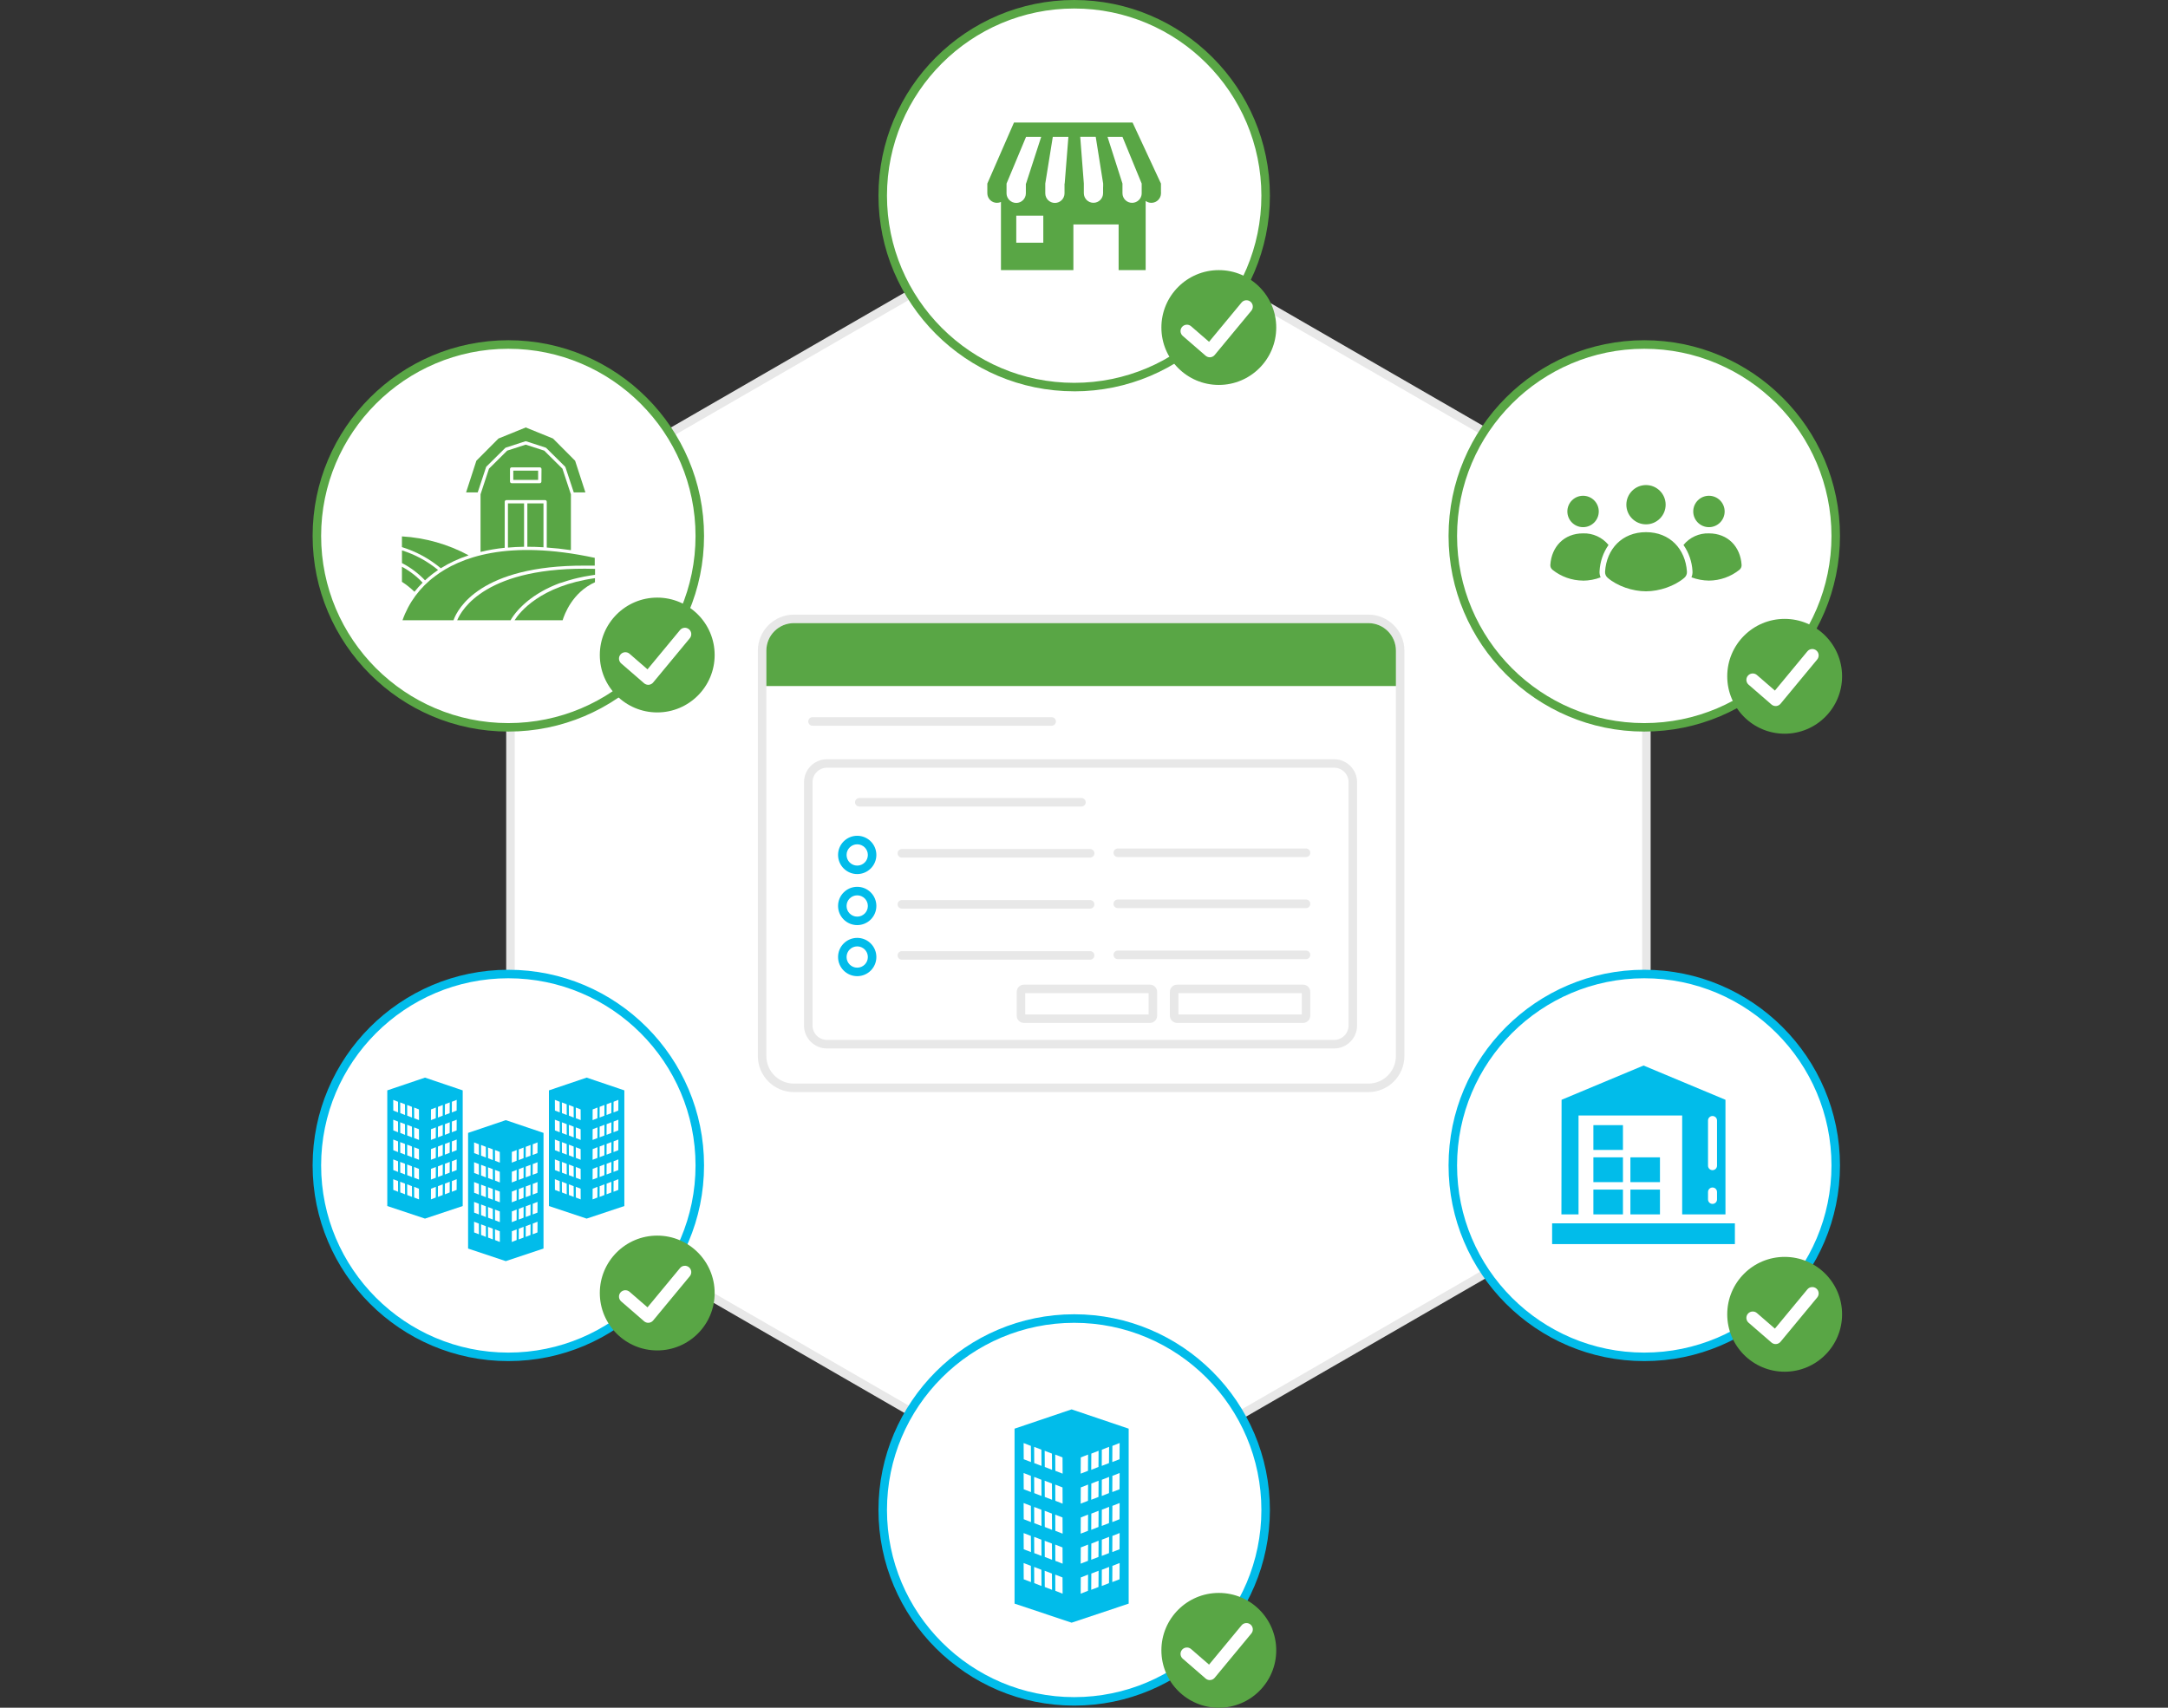 <?xml version="1.0" encoding="UTF-8"?> <svg xmlns="http://www.w3.org/2000/svg" id="Layer_1" data-name="Layer 1" viewBox="0 0 660 520"><rect x="0" y="0" width="660" height="520" fill="#333333" stroke="none"/><defs><style> .cls-1, .cls-2, .cls-3, .cls-4, .cls-5, .cls-6, .cls-7 { stroke-width: 0px; } .cls-1, .cls-2, .cls-6 { fill-rule: evenodd; } .cls-1, .cls-4 { fill: #01bcea; } .cls-2, .cls-3 { fill: #59a645; } .cls-5 { fill: #e8e8e8; } .cls-6, .cls-7 { fill: #fff; } </style></defs><g><polygon class="cls-7" points="501.21 359.5 501.21 159.85 328.3 60.03 155.4 159.85 155.4 359.5 328.3 459.33 501.21 359.5"></polygon><path class="cls-5" d="M328.3,460.82l-.65-.37-173.55-100.2v-201.14l.65-.37,173.55-100.2,174.2,100.57v201.14l-.65.37-173.55,100.2ZM156.7,358.75l171.61,99.08,171.61-99.08v-198.15l-171.61-99.08-171.61,99.08v198.15Z"></path></g><g><circle class="cls-7" cx="154.75" cy="163.19" r="58.28"></circle><path class="cls-3" d="M154.75,222.76c-32.85,0-59.58-26.73-59.58-59.58s26.73-59.58,59.58-59.58,59.58,26.73,59.58,59.58-26.73,59.58-59.58,59.58ZM154.75,106.2c-31.42,0-56.99,25.56-56.99,56.99s25.56,56.99,56.99,56.99,56.99-25.56,56.99-56.99-25.56-56.99-56.99-56.99Z"></path></g><g><circle class="cls-7" cx="154.75" cy="354.87" r="58.28"></circle><path class="cls-4" d="M154.75,414.45c-32.85,0-59.58-26.73-59.58-59.58s26.73-59.58,59.58-59.58,59.58,26.73,59.58,59.58-26.73,59.58-59.58,59.58ZM154.75,297.88c-31.42,0-56.99,25.56-56.99,56.99s25.56,56.99,56.99,56.99,56.99-25.56,56.99-56.99-25.56-56.99-56.99-56.99Z"></path></g><g><circle class="cls-7" cx="500.56" cy="163.19" r="58.28"></circle><path class="cls-3" d="M500.56,222.76c-32.85,0-59.58-26.73-59.58-59.58s26.73-59.58,59.58-59.58,59.58,26.73,59.58,59.58-26.73,59.58-59.58,59.58ZM500.56,106.2c-31.42,0-56.99,25.56-56.99,56.99s25.56,56.99,56.99,56.99,56.99-25.56,56.99-56.99-25.56-56.99-56.99-56.99Z"></path></g><g><circle class="cls-7" cx="500.56" cy="354.87" r="58.28"></circle><path class="cls-4" d="M500.56,414.45c-32.85,0-59.58-26.73-59.58-59.58s26.73-59.58,59.58-59.58,59.58,26.73,59.58,59.58-26.73,59.58-59.58,59.58ZM500.56,297.88c-31.42,0-56.99,25.56-56.99,56.99s25.56,56.99,56.99,56.99,56.99-25.56,56.99-56.99-25.56-56.99-56.99-56.99Z"></path></g><g><circle class="cls-7" cx="327.01" cy="59.58" r="58.28"></circle><path class="cls-3" d="M327.01,119.15c-32.85,0-59.58-26.73-59.58-59.58S294.16,0,327.01,0s59.58,26.73,59.58,59.58-26.73,59.58-59.58,59.58ZM327.01,2.59c-31.42,0-56.99,25.56-56.99,56.99s25.56,56.99,56.99,56.99,56.99-25.56,56.99-56.99S358.43,2.59,327.01,2.59Z"></path></g><g><circle class="cls-7" cx="327.01" cy="459.78" r="58.28"></circle><path class="cls-4" d="M327.01,519.35c-32.85,0-59.58-26.73-59.58-59.58s26.73-59.58,59.58-59.58,59.58,26.73,59.58,59.58-26.73,59.58-59.58,59.58ZM327.01,402.79c-31.42,0-56.99,25.56-56.99,56.99s25.56,56.99,56.99,56.99,56.99-25.56,56.99-56.99-25.56-56.99-56.99-56.99Z"></path></g><path class="cls-3" d="M353.43,58.68v-2.78l-8.64-18.58h-36.11l-8.11,18.58v2.93c0,1.62,1.3,2.93,2.93,2.93.43,0,.84-.09,1.22-.26v20.75h22.05v-13.91h13.77v13.91h8.23v-21.07c.49.38,1.1.58,1.74.58,1.62,0,2.93-1.3,2.93-2.93.03-.06,0-.12,0-.14ZM306.42,58.83v-2.93l5.94-14.23h4.61l-4.61,14.23h-.06v2.96c0,1.62-1.3,2.93-2.93,2.93s-2.96-1.33-2.96-2.96ZM317.61,73.9h-8.23v-8.23h8.23v8.23ZM324.13,55.9h-.06v2.96c0,1.62-1.3,2.93-2.93,2.93s-2.93-1.3-2.93-2.93v-2.96l2.29-14.23h4.75l-1.13,14.23ZM335.81,56.91v1.91c0,1.62-1.3,2.93-2.93,2.93s-2.93-1.3-2.93-2.93v-2.93l-1.1-14.23h4.72l2.26,14.23v1.01h-.03ZM347.57,58.83c0,1.62-1.3,2.93-2.93,2.93s-2.93-1.3-2.93-2.93v-2.93l-4.55-14.23h4.55l5.85,14.23v2.93Z"></path><path class="cls-2" d="M481.93,176.79c-3.39-.02-6.68-1.18-9.33-3.31-.44-.37-.68-.93-.63-1.5.36-5.47,4.14-9.57,9.95-9.57,3-.1,5.87,1.21,7.76,3.53-1.64,2.35-2.58,5.11-2.73,7.97-.05.65.06,1.3.32,1.9-1.7.65-3.51.98-5.33,1v-.03ZM501.09,147.7c3.3,0,5.98,2.68,5.98,5.98s-2.68,5.98-5.98,5.98-5.98-2.68-5.98-5.98,2.68-5.98,5.98-5.98h0ZM501.09,180.05c4.08,0,8.74-1.59,11.68-4.12.55-.47.84-1.18.78-1.9-.46-6.85-5.18-11.99-12.46-11.99s-12.01,5.13-12.46,11.99c-.06.72.23,1.43.78,1.9,2.94,2.54,7.6,4.12,11.68,4.12ZM520.25,150.96c2.64,0,4.78,2.14,4.78,4.78s-2.14,4.78-4.78,4.78-4.78-2.14-4.78-4.78h0c0-2.64,2.14-4.78,4.78-4.78ZM520.25,176.79c-1.82-.02-3.62-.36-5.33-1,.26-.6.37-1.25.32-1.9-.16-2.85-1.11-5.6-2.74-7.95,1.89-2.32,4.75-3.63,7.74-3.53,5.82,0,9.59,4.1,9.95,9.57.04.57-.19,1.13-.63,1.5-2.65,2.13-5.93,3.29-9.33,3.31h.02ZM481.93,150.96c2.64,0,4.78,2.14,4.78,4.78s-2.14,4.78-4.78,4.78-4.78-2.14-4.78-4.78h0c0-2.64,2.14-4.78,4.78-4.78Z"></path><path class="cls-4" d="M343.5,434.99l-17.27-5.84-17.27,5.84-.1.04v53.27l17.37,5.8h0l17.37-5.8v-53.27l-.1-.04h0ZM311.65,480.88l-.03-4.94h.01l2.2.86.03,4.94-2.22-.86ZM311.65,471.74l-.03-4.92h.01s2.2.86,2.2.86l.03,4.92-2.22-.86ZM311.65,462.59l-.03-4.92h.01l2.2.86.03,4.94-2.22-.88ZM311.65,453.47l-.03-4.94h.01l2.2.86.03,4.94-2.22-.86ZM311.65,444.33l-.03-4.92h.01s2.2.86,2.2.86l.03,4.92-2.22-.86ZM314.85,482.05l-.03-4.92h.01l2.2.86.03,4.94-2.22-.88ZM314.85,472.91l-.03-4.94h.01l2.2.86.03,4.94-2.22-.86ZM314.85,463.78l-.03-4.92h.01s2.2.85,2.2.85l.03,4.94-2.22-.86ZM314.85,454.64l-.03-4.92h.01l2.2.86.03,4.94-2.22-.88ZM314.85,445.5l-.03-4.94h.01l2.2.86.03,4.94-2.22-.86ZM318.06,483.23l-.03-4.94h.01l2.2.86.03,4.94-2.22-.86ZM318.06,474.08l-.03-4.92h.01s2.2.86,2.2.86l.03,4.92-2.22-.86ZM318.06,464.95l-.03-4.92h.01l2.2.86.03,4.94-2.22-.88ZM318.06,455.81l-.03-4.94h.01l2.2.86.03,4.94-2.22-.86ZM318.06,446.68l-.03-4.92h.01l2.2.86.03,4.94-2.22-.88ZM321.27,484.39l-.03-4.92h.03l2.19.86.03,4.94-2.22-.88ZM321.27,475.27l-.03-4.94h.03l2.19.86.03,4.94-2.22-.86ZM321.27,466.13l-.03-4.92h.03s2.19.86,2.19.86l.03,4.92-2.22-.86ZM321.27,456.98l-.03-4.92h.03l2.19.86.03,4.94-2.22-.88ZM321.27,447.86l-.03-4.94h.03l2.19.86.03,4.94-2.22-.86ZM331.21,484.39l-2.22.88.03-4.94,2.19-.86h.03l-.03,4.92ZM331.21,475.27l-2.22.86.03-4.94,2.19-.86h.03l-.03,4.94ZM331.21,466.13l-2.22.86.03-4.92,2.19-.88h.03s-.03,4.94-.03,4.94ZM331.21,456.98l-2.22.88.03-4.94,2.19-.86h.03l-.03,4.92ZM331.21,447.86l-2.22.86.03-4.94,2.19-.86h.03l-.03,4.94ZM334.42,483.23l-2.22.86.03-4.94,2.2-.86h.01l-.03,4.94ZM334.42,474.08l-2.22.86.03-4.92,2.2-.88h.01s-.03,4.94-.03,4.94ZM334.42,464.95l-2.22.88.03-4.94,2.2-.86h.01l-.03,4.92ZM334.42,455.81l-2.22.86.03-4.94,2.2-.86h.01l-.03,4.94ZM334.42,446.68l-2.22.88.03-4.94,2.2-.86h.01l-.03,4.92ZM337.62,482.05l-2.22.88.03-4.94,2.2-.86h.01l-.03,4.92ZM337.62,472.91l-2.22.86.03-4.94,2.2-.86h.01l-.03,4.94ZM337.62,463.78l-2.22.86.03-4.94,2.2-.86h.01s-.03,4.94-.03,4.94ZM337.62,454.64l-2.22.88.03-4.94,2.2-.86h.01l-.03,4.92ZM337.62,445.5l-2.22.86.03-4.94,2.2-.86h.01l-.03,4.94ZM340.83,480.88l-2.22.86.03-4.94,2.2-.86h.01l-.03,4.94ZM340.83,471.74l-2.22.86.03-4.92,2.2-.88h.01s-.03,4.94-.03,4.94ZM340.83,462.59l-2.22.88.03-4.94,2.2-.86h.01l-.03,4.92ZM340.83,453.47l-2.22.86.03-4.94,2.2-.86h.01l-.03,4.94ZM340.83,444.33l-2.22.86.03-4.92,2.2-.88h.01s-.03,4.94-.03,4.94Z"></path><path class="cls-4" d="M140.79,331.99l-11.41-3.86-11.41,3.86-.07.03v35.21l11.48,3.83h0l11.48-3.83v-35.21l-.07-.03h0ZM119.73,362.32l-.02-3.26h0l1.46.57.02,3.26-1.47-.57ZM119.73,356.28l-.02-3.25h0s1.46.57,1.46.57l.02,3.25-1.47-.57ZM119.73,350.23l-.02-3.25h0l1.46.57.02,3.26-1.47-.58ZM119.73,344.2l-.02-3.26h0l1.46.57.02,3.26-1.47-.57ZM119.73,338.16l-.02-3.25h0s1.46.57,1.46.57l.02,3.25-1.47-.57ZM121.85,363.09l-.02-3.25h0l1.46.57.02,3.26-1.47-.58ZM121.85,357.06l-.02-3.26h0l1.46.57.02,3.26-1.47-.57ZM121.85,351.02l-.02-3.25h0s1.46.56,1.46.56l.02,3.26-1.47-.57ZM121.85,344.98l-.02-3.25h0l1.46.57.02,3.26-1.47-.58ZM121.85,338.94l-.02-3.26h0l1.46.57.02,3.26-1.47-.57ZM123.97,363.88l-.02-3.26h0l1.46.57.02,3.26-1.47-.57ZM123.97,357.83l-.02-3.25h0s1.46.57,1.46.57l.02,3.25-1.47-.57ZM123.97,351.79l-.02-3.25h0l1.46.57.02,3.26-1.47-.58ZM123.97,345.75l-.02-3.26h0l1.46.57.02,3.26-1.47-.57ZM123.97,339.71l-.02-3.25h0l1.46.57.02,3.26-1.47-.58ZM126.09,364.64l-.02-3.25h.02l1.45.57.02,3.26-1.47-.58ZM126.09,358.61l-.02-3.26h.02l1.45.57.02,3.26-1.47-.57ZM126.09,352.58l-.02-3.25h.02s1.45.57,1.45.57l.02,3.25-1.47-.57ZM126.09,346.53l-.02-3.25h.02l1.45.57.02,3.26-1.47-.58ZM126.09,340.5l-.02-3.26h.02l1.45.57.02,3.26-1.47-.57ZM132.66,364.64l-1.47.58.02-3.26,1.45-.57h.02l-.02,3.25ZM132.66,358.61l-1.47.57.02-3.26,1.45-.57h.02l-.02,3.26ZM132.66,352.58l-1.47.57.02-3.25,1.45-.58h.02s-.02,3.26-.02,3.26ZM132.66,346.53l-1.47.58.02-3.26,1.45-.57h.02l-.02,3.25ZM132.66,340.5l-1.47.57.02-3.26,1.45-.57h.02l-.02,3.26ZM134.78,363.88l-1.47.57.02-3.26,1.46-.57h0l-.02,3.26ZM134.78,357.83l-1.47.57.02-3.25,1.46-.58h0s-.02,3.26-.02,3.26ZM134.78,351.79l-1.47.58.02-3.26,1.46-.57h0l-.02,3.25ZM134.78,345.75l-1.47.57.02-3.26,1.46-.57h0l-.02,3.26ZM134.78,339.71l-1.47.58.02-3.26,1.46-.57h0l-.02,3.25ZM136.9,363.09l-1.47.58.02-3.26,1.46-.57h0l-.02,3.25ZM136.9,357.06l-1.47.57.02-3.26,1.46-.57h0l-.02,3.26ZM136.9,351.02l-1.47.57.02-3.26,1.46-.57h0s-.02,3.26-.02,3.26ZM136.9,344.98l-1.47.58.02-3.26,1.46-.57h0l-.02,3.25ZM136.9,338.94l-1.47.57.02-3.26,1.46-.57h0l-.02,3.26ZM139.02,362.32l-1.47.57.02-3.26,1.46-.57h0l-.02,3.26ZM139.02,356.28l-1.47.57.02-3.25,1.46-.58h0s-.02,3.26-.02,3.26ZM139.02,350.23l-1.47.58.02-3.26,1.46-.57h0l-.02,3.25ZM139.02,344.2l-1.47.57.02-3.26,1.46-.57h0l-.02,3.26ZM139.02,338.16l-1.47.57.02-3.25,1.46-.58h0s-.02,3.26-.02,3.26Z"></path><path class="cls-4" d="M165.39,344.94l-11.41-3.86-11.41,3.86-.07.03v35.21l11.48,3.83h0l11.48-3.83v-35.21l-.07-.03h0ZM144.34,375.27l-.02-3.26h0l1.46.57.02,3.26-1.47-.57ZM144.34,369.23l-.02-3.25h0s1.46.57,1.46.57l.02,3.25-1.47-.57ZM144.34,363.18l-.02-3.25h0l1.46.57.02,3.26-1.47-.58ZM144.34,357.15l-.02-3.26h0l1.46.57.02,3.26-1.47-.57ZM144.34,351.11l-.02-3.25h0s1.46.57,1.46.57l.02,3.25-1.47-.57ZM146.46,376.05l-.02-3.25h0l1.46.57.02,3.26-1.47-.58ZM146.46,370.01l-.02-3.26h0l1.46.57.02,3.26-1.47-.57ZM146.46,363.97l-.02-3.25h0s1.46.56,1.46.56l.02,3.26-1.47-.57ZM146.46,357.93l-.02-3.25h0l1.46.57.02,3.26-1.47-.58ZM146.46,351.89l-.02-3.26h0l1.46.57.02,3.26-1.47-.57ZM148.58,376.83l-.02-3.26h0l1.46.57.02,3.26-1.47-.57ZM148.58,370.78l-.02-3.25h0s1.46.57,1.46.57l.02,3.25-1.47-.57ZM148.58,364.74l-.02-3.25h0l1.46.57.02,3.26-1.47-.58ZM148.58,358.7l-.02-3.26h0l1.46.57.02,3.26-1.47-.57ZM148.58,352.66l-.02-3.25h0l1.46.57.02,3.26-1.47-.58ZM150.7,377.6l-.02-3.25h.02l1.45.57.02,3.26-1.47-.58ZM150.7,371.57l-.02-3.26h.02l1.45.57.02,3.26-1.47-.57ZM150.7,365.53l-.02-3.25h.02s1.45.57,1.45.57l.02,3.25-1.47-.57ZM150.7,359.48l-.02-3.25h.02l1.45.57.02,3.26-1.47-.58ZM150.7,353.45l-.02-3.26h.02l1.45.57.02,3.26-1.47-.57ZM157.27,377.6l-1.47.58.02-3.26,1.45-.57h.02l-.02,3.25ZM157.27,371.57l-1.47.57.02-3.26,1.45-.57h.02l-.02,3.26ZM157.27,365.53l-1.47.57.02-3.25,1.45-.58h.02s-.02,3.26-.02,3.26ZM157.27,359.48l-1.47.58.02-3.26,1.45-.57h.02l-.02,3.25ZM157.27,353.45l-1.47.57.02-3.26,1.45-.57h.02l-.02,3.26ZM159.39,376.83l-1.47.57.02-3.26,1.46-.57h0l-.02,3.26ZM159.39,370.78l-1.47.57.02-3.25,1.46-.58h0s-.02,3.26-.02,3.26ZM159.39,364.74l-1.47.58.02-3.26,1.46-.57h0l-.02,3.25ZM159.39,358.7l-1.47.57.02-3.26,1.46-.57h0l-.02,3.26ZM159.39,352.66l-1.47.58.02-3.26,1.46-.57h0l-.02,3.25ZM161.51,376.05l-1.47.58.02-3.26,1.46-.57h0l-.02,3.25ZM161.51,370.01l-1.47.57.02-3.26,1.46-.57h0l-.02,3.26ZM161.51,363.97l-1.47.57.02-3.26,1.46-.57h0s-.02,3.26-.02,3.26ZM161.51,357.93l-1.47.58.02-3.26,1.46-.57h0l-.02,3.25ZM161.51,351.89l-1.47.57.02-3.26,1.46-.57h0l-.02,3.26ZM163.63,375.27l-1.47.57.02-3.26,1.46-.57h0l-.02,3.26ZM163.63,369.23l-1.47.57.02-3.25,1.46-.58h0s-.02,3.26-.02,3.26ZM163.63,363.18l-1.47.58.02-3.26,1.46-.57h0l-.02,3.25ZM163.63,357.15l-1.47.57.02-3.26,1.46-.57h0l-.02,3.26ZM163.63,351.11l-1.47.57.02-3.25,1.46-.58h0s-.02,3.26-.02,3.26Z"></path><path class="cls-4" d="M190,331.99l-11.41-3.86-11.41,3.86-.07.03v35.21l11.48,3.83h0l11.48-3.83v-35.21l-.07-.03h0ZM168.94,362.32l-.02-3.26h0l1.46.57.02,3.26-1.47-.57ZM168.94,356.28l-.02-3.25h0s1.46.57,1.46.57l.02,3.25-1.47-.57ZM168.94,350.23l-.02-3.25h0l1.46.57.02,3.26-1.47-.58ZM168.94,344.2l-.02-3.26h0l1.46.57.02,3.26-1.47-.57ZM168.94,338.16l-.02-3.25h0s1.46.57,1.46.57l.02,3.25-1.47-.57ZM171.07,363.09l-.02-3.25h0l1.46.57.02,3.26-1.47-.58ZM171.07,357.06l-.02-3.26h0l1.46.57.02,3.26-1.47-.57ZM171.07,351.02l-.02-3.25h0s1.46.56,1.46.56l.02,3.26-1.47-.57ZM171.07,344.98l-.02-3.25h0l1.46.57.02,3.26-1.47-.58ZM171.07,338.94l-.02-3.26h0l1.46.57.02,3.26-1.47-.57ZM173.19,363.88l-.02-3.26h0l1.46.57.02,3.26-1.47-.57ZM173.19,357.83l-.02-3.25h0s1.46.57,1.46.57l.02,3.25-1.47-.57ZM173.19,351.79l-.02-3.25h0l1.46.57.02,3.26-1.47-.58ZM173.19,345.75l-.02-3.26h0l1.46.57.02,3.26-1.47-.57ZM173.19,339.71l-.02-3.25h0l1.46.57.02,3.26-1.47-.58ZM175.31,364.64l-.02-3.25h.02l1.45.57.02,3.26-1.47-.58ZM175.31,358.61l-.02-3.26h.02l1.45.57.02,3.26-1.47-.57ZM175.31,352.58l-.02-3.25h.02s1.45.57,1.45.57l.02,3.25-1.47-.57ZM175.31,346.53l-.02-3.25h.02l1.45.57.02,3.26-1.47-.58ZM175.31,340.5l-.02-3.26h.02l1.45.57.02,3.26-1.47-.57ZM181.87,364.64l-1.47.58.02-3.26,1.45-.57h.02l-.02,3.25ZM181.87,358.61l-1.47.57.02-3.26,1.45-.57h.02l-.02,3.26ZM181.87,352.58l-1.47.57.02-3.25,1.45-.58h.02s-.02,3.26-.02,3.26ZM181.87,346.53l-1.47.58.02-3.26,1.45-.57h.02l-.02,3.25ZM181.87,340.5l-1.47.57.02-3.26,1.45-.57h.02l-.02,3.26ZM184,363.88l-1.47.57.02-3.26,1.46-.57h0l-.02,3.26ZM184,357.83l-1.47.57.02-3.25,1.46-.58h0s-.02,3.26-.02,3.26ZM184,351.79l-1.47.58.02-3.26,1.46-.57h0l-.02,3.25ZM184,345.75l-1.47.57.02-3.26,1.46-.57h0l-.02,3.26ZM184,339.71l-1.47.58.02-3.26,1.46-.57h0l-.02,3.25ZM186.12,363.09l-1.47.58.02-3.26,1.46-.57h0l-.02,3.25ZM186.12,357.06l-1.47.57.02-3.26,1.46-.57h0l-.02,3.26ZM186.12,351.02l-1.47.57.02-3.26,1.46-.57h0s-.02,3.26-.02,3.26ZM186.12,344.98l-1.47.58.02-3.26,1.46-.57h0l-.02,3.25ZM186.12,338.94l-1.47.57.02-3.26,1.46-.57h0l-.02,3.26ZM188.24,362.32l-1.47.57.02-3.26,1.46-.57h0l-.02,3.26ZM188.24,356.28l-1.47.57.02-3.25,1.46-.58h0s-.02,3.26-.02,3.26ZM188.24,350.23l-1.47.58.02-3.26,1.46-.57h0l-.02,3.25ZM188.24,344.2l-1.47.57.02-3.26,1.46-.57h0l-.02,3.26ZM188.24,338.16l-1.47.57.02-3.25,1.46-.58h0s-.02,3.26-.02,3.26Z"></path><path class="cls-1" d="M525.28,369.77v-34.89l-24.94-10.43-24.95,10.43-.05,34.89h5.21v-30.11h31.55v30.11h13.18ZM496.34,352.41h9v7.55h-9v-7.55ZM496.34,369.77h9v-7.55h-9v7.55ZM485.07,350.15h9v-7.55h-9v7.55ZM485.07,352.41h9v7.55h-9v-7.55ZM485.07,369.77h9v-7.55h-9v7.55ZM528.15,372.51h-55.64v6.32h55.64v-6.32ZM519.97,341.19c0-.76.61-1.37,1.37-1.37s1.37.61,1.37,1.37v13.75c0,.76-.61,1.37-1.37,1.37s-1.37-.61-1.37-1.37v-13.75ZM519.97,362.96c0-.76.61-1.37,1.37-1.37s1.37.61,1.37,1.37v2.25c0,.76-.61,1.37-1.37,1.37s-1.37-.61-1.37-1.37v-2.25Z"></path><g><path class="cls-3" d="M147.95,142.28c.02-.08.06-.14.12-.2l5.72-5.66c.05-.05.12-.09.19-.12l5.91-1.92c.1-.03.21-.03.31,0l5.91,1.92c.07.03.14.07.19.12l5.72,5.66c.06.06.1.12.12.2l2.53,7.65h3.54l-3.13-9.64-6.73-6.76-8.3-3.37-8.3,3.37-6.73,6.76-3.13,9.64h3.54l2.53-7.65Z"></path><path class="cls-3" d="M173.8,167.52v-16.99l-2.58-7.82-5.54-5.49-5.64-1.83-5.64,1.83-5.54,5.49-2.57,7.81v17.54c2.42-.59,4.88-1.01,7.36-1.26v-14.02c0-.27.21-.49.48-.5,0,0,0,0,.01,0h11.81c.27,0,.5.22.5.5v13.94c2.33.16,4.78.42,7.36.8ZM164.82,146.63c0,.27-.22.5-.5.5h-8.56c-.27,0-.5-.22-.5-.5h0v-3.82c0-.27.22-.49.5-.5h8.59c.27,0,.49.22.5.5l-.03,3.82Z"></path><path class="cls-3" d="M128.66,177.42c-1.83-1.94-3.95-3.58-6.3-4.85v4.59c1.37.88,2.64,1.9,3.81,3.03.78-.97,1.61-1.89,2.49-2.77Z"></path><path class="cls-3" d="M142.66,169.09c-6.26-3.38-13.19-5.35-20.3-5.76v3.26c4.33,1.34,8.35,3.53,11.83,6.44,2.65-1.65,5.5-2.97,8.47-3.94Z"></path><path class="cls-3" d="M129.38,176.72c.72-.66,1.5-1.33,2.35-1.99.51-.39,1.05-.78,1.63-1.17-3.25-2.68-6.98-4.7-10.99-5.97v3.86c2.62,1.35,4.99,3.13,7.02,5.27Z"></path><path class="cls-3" d="M159.54,166.49v-13.21h-4.91v13.46c1.56-.14,3.19-.23,4.91-.25Z"></path><path class="cls-3" d="M165.45,166.64v-13.36h-4.91v13.21c1.57,0,3.21.04,4.91.15Z"></path><path class="cls-3" d="M132.39,175.49c-4.55,3.37-7.99,8.04-9.86,13.38h15.56s0-.05,0-.07h0s.03-.1.05-.15h0c1.16-3.13,7.97-16.54,39.93-16.42h2.99v-2.37c-26.61-5.72-41.16-.1-48.68,5.63Z"></path><path class="cls-3" d="M139.17,188.87h16.3v-.05s.03-.07.05-.1c.02-.04.04-.08.07-.12l.07-.12.09-.15.09-.13c0-.06.08-.13.12-.19l.09-.14c.05-.08.11-.17.18-.25l.07-.11c.09-.13.18-.25.29-.39l.09-.11.24-.31.13-.16.25-.29.16-.19c.09-.1.17-.2.26-.3l.19-.2.28-.31.22-.21.33-.33c.07-.08.15-.15.23-.23l.34-.32.25-.23.38-.33.26-.23.43-.36.26-.21.51-.39.24-.18c.23-.17.46-.34.71-.51l.09-.07.88-.58.17-.11c.25-.16.49-.31.75-.46l.32-.18.66-.39.39-.21.66-.35.44-.21.66-.33.48-.22.71-.31.5-.21.75-.3.54-.21.8-.22.56-.19.86-.28.56-.17.97-.27.53-.15,1.26-.31.31-.07c.54-.13,1.08-.24,1.65-.35l.52-.09,1.19-.21.72-.11.87-.13v-1.81c-33.21-.96-40.66,12.53-41.95,15.61Z"></path><path class="cls-3" d="M156.63,188.87h14.65c.51-1.69,2.93-8.47,9.84-11.58v-1.24c-16.65,2.34-22.94,10.38-24.48,12.83Z"></path><rect class="cls-3" x="156.26" y="143.31" width="7.56" height="2.82"></rect></g><g><circle class="cls-3" cx="543.3" cy="205.93" r="17.48"></circle><path class="cls-7" d="M540.56,214.99c-.47,0-.92-.17-1.27-.47l-6.97-6.04c-.81-.7-.9-1.93-.2-2.74.7-.81,1.93-.9,2.74-.2l5.47,4.74,9.89-11.95c.68-.83,1.91-.94,2.73-.26.83.68.94,1.91.26,2.74l-11.16,13.48c-.33.4-.81.65-1.34.7-.05,0-.11,0-.16,0Z"></path></g><g><circle class="cls-3" cx="371.04" cy="99.73" r="17.48"></circle><path class="cls-7" d="M368.3,108.79c-.47,0-.92-.17-1.27-.47l-6.97-6.04c-.81-.7-.9-1.93-.2-2.74s1.93-.9,2.74-.2l5.47,4.74,9.89-11.95c.68-.83,1.91-.94,2.73-.26.83.68.94,1.91.26,2.74l-11.16,13.48c-.33.4-.81.65-1.34.7-.05,0-.11,0-.16,0Z"></path></g><g><circle class="cls-3" cx="371.04" cy="502.52" r="17.48"></circle><path class="cls-7" d="M368.3,511.58c-.47,0-.92-.17-1.27-.47l-6.97-6.04c-.81-.7-.9-1.93-.2-2.74.7-.81,1.93-.9,2.74-.2l5.47,4.74,9.89-11.95c.68-.83,1.91-.94,2.73-.26.83.68.94,1.91.26,2.73l-11.16,13.48c-.33.4-.81.66-1.34.7-.05,0-.11,0-.16,0Z"></path></g><g><circle class="cls-3" cx="200.08" cy="199.45" r="17.48"></circle><path class="cls-7" d="M197.35,208.52c-.47,0-.92-.17-1.27-.47l-6.97-6.04c-.81-.7-.9-1.93-.2-2.74.7-.81,1.93-.9,2.74-.2l5.47,4.74,9.89-11.95c.68-.83,1.91-.94,2.73-.26.83.68.94,1.91.26,2.74l-11.16,13.48c-.33.4-.81.65-1.34.7-.05,0-.11,0-.16,0Z"></path></g><g><circle class="cls-3" cx="543.3" cy="400.2" r="17.48"></circle><path class="cls-7" d="M540.56,409.27c-.47,0-.92-.17-1.27-.47l-6.97-6.04c-.81-.7-.9-1.93-.2-2.74.7-.81,1.93-.9,2.74-.2l5.47,4.74,9.89-11.95c.68-.83,1.91-.94,2.73-.26.83.68.94,1.91.26,2.73l-11.16,13.48c-.33.4-.81.66-1.34.7-.05,0-.11,0-.16,0Z"></path></g><g><circle class="cls-3" cx="200.08" cy="393.72" r="17.48"></circle><path class="cls-7" d="M197.35,402.79c-.47,0-.92-.17-1.27-.47l-6.97-6.04c-.81-.7-.9-1.93-.2-2.74.7-.81,1.93-.9,2.74-.2l5.47,4.74,9.89-11.95c.68-.83,1.91-.94,2.73-.26.83.68.94,1.91.26,2.73l-11.16,13.48c-.33.4-.81.66-1.34.7-.05,0-.11,0-.16,0Z"></path></g><g><path class="cls-6" d="M416.56,189.74h-174.87c-4.64,0-8.39,3.76-8.39,8.39v123.43c0,4.64,3.76,8.39,8.39,8.39h174.87c4.64,0,8.39-3.76,8.39-8.39v-123.43c0-4.64-3.76-8.39-8.39-8.39Z"></path><path class="cls-5" d="M416.56,189.74c4.64,0,8.39,3.76,8.39,8.39v123.43c0,4.64-3.76,8.39-8.39,8.39h-174.87c-4.64,0-8.39-3.76-8.39-8.39v-123.43c0-4.64,3.76-8.39,8.39-8.39h174.87M416.56,187.15h-174.87c-6.06,0-10.98,4.93-10.98,10.98v123.43c0,6.06,4.93,10.98,10.98,10.98h174.87c6.06,0,10.98-4.93,10.98-10.98v-123.43c0-6.06-4.93-10.98-10.98-10.98h0Z"></path></g><g><rect class="cls-7" x="246.06" y="232.48" width="165.78" height="85.48" rx="5.68" ry="5.68"></rect><path class="cls-5" d="M406.16,319.25h-154.42c-3.84,0-6.97-3.13-6.97-6.97v-74.12c0-3.85,3.13-6.97,6.97-6.97h154.42c3.84,0,6.97,3.13,6.97,6.97v74.12c0,3.84-3.13,6.97-6.97,6.97ZM251.74,233.77c-2.42,0-4.38,1.97-4.38,4.38v74.12c0,2.42,1.97,4.38,4.38,4.38h154.42c2.42,0,4.38-1.97,4.38-4.38v-74.12c0-2.42-1.97-4.38-4.38-4.38h-154.42Z"></path></g><g><rect class="cls-7" x="310.82" y="301.12" width="40.15" height="9.07" rx=".91" ry=".91"></rect><path class="cls-5" d="M350.06,311.48h-38.33c-1.22,0-2.21-.99-2.21-2.21v-7.24c0-1.22.99-2.21,2.21-2.21h38.33c1.22,0,2.21.99,2.21,2.21v7.24c0,1.22-.99,2.21-2.21,2.21ZM312.11,308.89h37.56v-6.48h-37.56v6.48Z"></path></g><g><rect class="cls-7" x="357.44" y="301.12" width="40.15" height="9.07" rx=".91" ry=".91"></rect><path class="cls-5" d="M396.68,311.48h-38.33c-1.22,0-2.21-.99-2.21-2.21v-7.24c0-1.22.99-2.21,2.21-2.21h38.33c1.22,0,2.21.99,2.21,2.21v7.24c0,1.22-.99,2.21-2.21,2.21ZM358.74,308.89h37.56v-6.48h-37.56v6.48Z"></path></g><path class="cls-2" d="M416.56,189.74h-174.87c-4.64,0-8.39,3.76-8.39,8.39v10.76h191.66v-10.76c0-4.64-3.76-8.39-8.39-8.39Z"></path><path class="cls-5" d="M320.15,220.98h-72.8c-.72,0-1.3-.58-1.3-1.3s.58-1.3,1.3-1.3h72.8c.72,0,1.3.58,1.3,1.3s-.58,1.3-1.3,1.3Z"></path><path class="cls-5" d="M329.22,245.59h-67.62c-.72,0-1.3-.58-1.3-1.3s.58-1.3,1.3-1.3h67.62c.72,0,1.3.58,1.3,1.3s-.58,1.3-1.3,1.3Z"></path><path class="cls-5" d="M331.86,261.13h-57.31c-.72,0-1.3-.58-1.3-1.3s.58-1.3,1.3-1.3h57.31c.72,0,1.3.58,1.3,1.3s-.58,1.3-1.3,1.3Z"></path><path class="cls-5" d="M397.59,260.97h-57.31c-.72,0-1.3-.58-1.3-1.3s.58-1.3,1.3-1.3h57.31c.72,0,1.3.58,1.3,1.3s-.58,1.3-1.3,1.3Z"></path><path class="cls-5" d="M331.86,276.67h-57.31c-.72,0-1.3-.58-1.3-1.3s.58-1.3,1.3-1.3h57.31c.72,0,1.3.58,1.3,1.3s-.58,1.3-1.3,1.3Z"></path><path class="cls-5" d="M397.59,276.51h-57.31c-.72,0-1.3-.58-1.3-1.3s.58-1.3,1.3-1.3h57.31c.72,0,1.3.58,1.3,1.3s-.58,1.3-1.3,1.3Z"></path><path class="cls-5" d="M331.86,292.22h-57.31c-.72,0-1.3-.58-1.3-1.3s.58-1.3,1.3-1.3h57.31c.72,0,1.3.58,1.3,1.3s-.58,1.3-1.3,1.3Z"></path><path class="cls-5" d="M397.59,292.05h-57.31c-.72,0-1.3-.58-1.3-1.3s.58-1.3,1.3-1.3h57.31c.72,0,1.3.58,1.3,1.3s-.58,1.3-1.3,1.3Z"></path><g><circle class="cls-7" cx="260.96" cy="260.32" r="4.53"></circle><path class="cls-4" d="M260.96,266.15c-3.21,0-5.83-2.61-5.83-5.83s2.61-5.83,5.83-5.83,5.83,2.61,5.83,5.83-2.61,5.83-5.83,5.83ZM260.96,257.09c-1.79,0-3.24,1.45-3.24,3.24s1.45,3.24,3.24,3.24,3.24-1.45,3.24-3.24-1.45-3.24-3.24-3.24Z"></path></g><g><circle class="cls-7" cx="260.96" cy="275.87" r="4.53"></circle><path class="cls-4" d="M260.96,281.69c-3.21,0-5.83-2.61-5.83-5.83s2.61-5.83,5.83-5.83,5.83,2.61,5.83,5.83-2.61,5.83-5.83,5.83ZM260.96,272.63c-1.79,0-3.24,1.45-3.24,3.24s1.45,3.24,3.24,3.24,3.24-1.45,3.24-3.24-1.45-3.24-3.24-3.24Z"></path></g><g><circle class="cls-7" cx="260.96" cy="291.41" r="4.53"></circle><path class="cls-4" d="M260.96,297.24c-3.21,0-5.83-2.61-5.83-5.83s2.61-5.83,5.83-5.83,5.83,2.61,5.83,5.83-2.61,5.83-5.83,5.83ZM260.96,288.17c-1.79,0-3.24,1.45-3.24,3.24s1.45,3.24,3.24,3.24,3.24-1.45,3.24-3.24-1.45-3.24-3.24-3.24Z"></path></g></svg> 